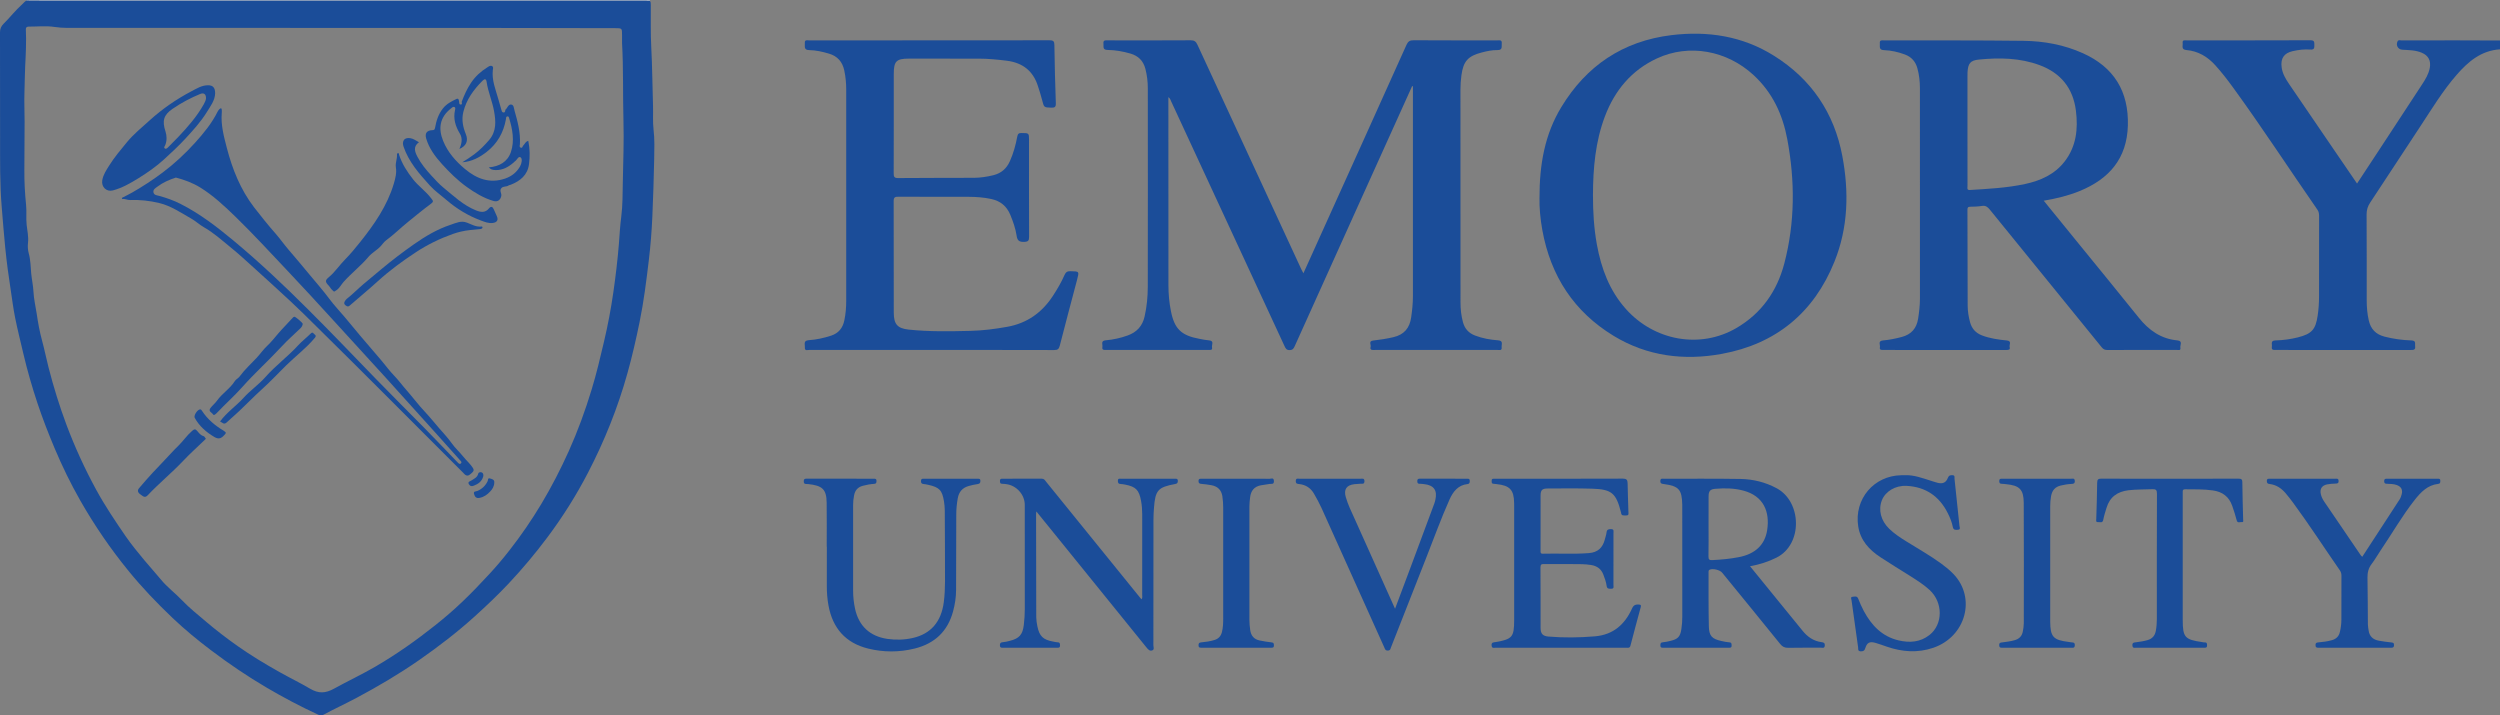 <?xml version="1.0" encoding="UTF-8"?>
<svg xmlns="http://www.w3.org/2000/svg" xmlns:xlink="http://www.w3.org/1999/xlink" width="360pt" height="103.02pt" viewBox="0 0 360 103.02" version="1.1">
<rect x="0" y="0" width="360" height="103.02" fill="#808080" stroke="none"/>
<defs>
<clipPath id="clip1">
  <path d="M 0 0 L 95 0 L 95 103.02 L 0 103.02 Z M 0 0 "/>
</clipPath>
</defs>
<g id="surface1">
<path style=" stroke:none;fill-rule:nonzero;fill:rgb(10.599%,30.199%,59.999%);fill-opacity:1;" d="M 360 7.102 C 357.297 7.277 355.426 8.855 353.75 10.785 C 351.762 13.07 350.199 15.656 348.539 18.176 C 346.121 21.836 343.727 25.512 341.305 29.172 C 340.953 29.703 340.785 30.227 340.789 30.871 C 340.816 35.012 340.801 39.148 340.805 43.289 C 340.809 44.238 340.887 45.18 341.098 46.113 C 341.379 47.379 342.105 48.145 343.363 48.473 C 344.637 48.801 345.934 48.98 347.238 49.02 C 347.969 49.043 347.727 49.5 347.777 49.875 C 347.848 50.375 347.566 50.398 347.176 50.398 C 340.695 50.391 334.211 50.395 327.727 50.395 C 327.391 50.398 327.062 50.426 327.148 49.926 C 327.215 49.559 326.895 49.039 327.688 49.02 C 328.762 48.992 329.832 48.848 330.879 48.586 C 332.891 48.078 333.453 47.465 333.75 45.414 C 333.879 44.535 333.938 43.652 333.941 42.766 C 333.949 38.879 333.941 34.996 333.949 31.105 C 333.949 30.785 333.91 30.496 333.719 30.215 C 329.652 24.355 325.762 18.379 321.566 12.609 C 320.762 11.5 319.922 10.414 319 9.395 C 317.883 8.156 316.523 7.352 314.848 7.207 C 314.051 7.137 314.355 6.598 314.305 6.199 C 314.242 5.691 314.629 5.816 314.895 5.816 C 320.832 5.812 326.766 5.824 332.699 5.797 C 333.297 5.793 333.258 6.066 333.266 6.477 C 333.273 6.91 333.254 7.18 332.684 7.137 C 331.84 7.07 330.996 7.176 330.168 7.359 C 328.887 7.648 328.379 8.406 328.559 9.715 C 328.68 10.598 329.121 11.344 329.605 12.062 C 331.801 15.289 334.004 18.512 336.203 21.734 C 337.262 23.281 338.32 24.832 339.414 26.43 C 340.512 24.762 341.574 23.145 342.641 21.523 C 344.688 18.402 346.734 15.281 348.781 12.156 C 349.266 11.414 349.727 10.664 349.891 9.766 C 350.074 8.738 349.695 7.996 348.727 7.59 C 347.832 7.211 346.875 7.219 345.93 7.16 C 345.312 7.125 344.973 6.516 345.246 5.961 C 345.375 5.699 345.621 5.816 345.809 5.816 C 348.512 5.809 351.215 5.809 353.918 5.812 C 355.945 5.816 357.973 5.824 360 5.832 C 360 6.258 360 6.68 360 7.102 "/>
<path style=" stroke:none;fill-rule:nonzero;fill:rgb(99.199%,99.199%,99.599%);fill-opacity:1;" d="M 93.57 0.004 C 93.57 0.035 93.57 0.066 93.57 0.102 C 93.34 0.098 93.105 0.082 92.875 0.082 C 63.824 0.082 34.777 0.082 5.727 0.082 C 5.094 0.082 4.461 0.074 3.832 0.07 C 3.832 0.051 3.832 0.023 3.832 0.004 C 33.742 0.004 63.656 0.004 93.57 0.004 "/>
<g clip-path="url(#clip1)" clip-rule="nonzero">
<path style=" stroke:none;fill-rule:nonzero;fill:rgb(10.599%,30.199%,59.999%);fill-opacity:1;" d="M 89.574 6.168 C 89.574 5.789 89.574 5.406 89.574 5.027 C 89.574 4.055 89.574 4.059 88.582 4.055 C 82.289 4.043 75.996 4.023 69.703 4.023 C 50.312 4.02 30.922 4.027 11.531 4.012 C 10.301 4.012 9.074 4.07 7.828 3.879 C 6.633 3.691 5.387 3.84 4.16 3.832 C 3.879 3.832 3.707 3.926 3.723 4.23 C 3.805 6.012 3.715 7.789 3.625 9.57 C 3.562 10.781 3.57 12 3.523 13.219 C 3.469 14.648 3.543 16.082 3.543 17.516 C 3.543 19.836 3.527 22.152 3.508 24.473 C 3.492 26.148 3.586 27.824 3.754 29.488 C 3.852 30.449 3.738 31.402 3.836 32.371 C 3.926 33.227 4.137 34.09 4.031 34.984 C 3.977 35.453 4.008 36.004 4.137 36.473 C 4.41 37.434 4.406 38.438 4.496 39.406 C 4.578 40.258 4.773 41.105 4.816 41.973 C 4.867 43.047 5.125 44.121 5.289 45.199 C 5.48 46.508 5.719 47.82 6.07 49.094 C 6.414 50.363 6.664 51.648 6.992 52.918 C 7.711 55.715 8.559 58.469 9.57 61.168 C 10.777 64.383 12.203 67.496 13.848 70.516 C 15.117 72.848 16.602 75.047 18.102 77.23 C 18.93 78.438 19.879 79.566 20.812 80.703 C 21.578 81.633 22.402 82.512 23.164 83.445 C 24.074 84.562 25.246 85.422 26.238 86.465 C 27.27 87.551 28.438 88.469 29.574 89.438 C 31.062 90.707 32.609 91.898 34.207 93.023 C 36.141 94.387 38.16 95.602 40.227 96.766 C 41.691 97.59 43.203 98.32 44.652 99.172 C 45.859 99.883 46.844 99.867 48.113 99.16 C 50.09 98.066 52.145 97.109 54.098 95.969 C 57.121 94.203 59.984 92.18 62.723 90 C 64.035 88.953 65.316 87.855 66.531 86.695 C 67.914 85.379 69.238 83.996 70.531 82.59 C 71.539 81.5 72.496 80.359 73.406 79.191 C 75.059 77.074 76.574 74.863 77.953 72.562 C 79.422 70.109 80.727 67.57 81.902 64.965 C 83.191 62.094 84.27 59.141 85.184 56.133 C 85.879 53.855 86.426 51.547 86.969 49.23 C 87.527 46.859 87.98 44.477 88.324 42.078 C 88.652 39.77 88.934 37.453 89.121 35.121 C 89.223 33.82 89.289 32.504 89.461 31.203 C 89.668 29.582 89.652 27.938 89.684 26.309 C 89.742 23.324 89.859 20.34 89.777 17.348 C 89.676 13.621 89.785 9.891 89.574 6.168 Z M 3.832 0.07 C 4.461 0.074 5.094 0.082 5.727 0.082 C 34.777 0.086 63.828 0.086 92.875 0.086 C 93.105 0.086 93.34 0.098 93.57 0.102 C 93.734 0.297 93.715 0.531 93.715 0.762 C 93.73 2.77 93.672 4.777 93.781 6.781 C 93.93 9.598 93.945 12.414 94.035 15.23 C 94.07 16.367 93.98 17.516 94.109 18.637 C 94.281 20.07 94.227 21.496 94.203 22.926 C 94.152 25.656 94.055 28.391 93.941 31.121 C 93.852 33.23 93.684 35.348 93.434 37.441 C 93.078 40.426 92.707 43.414 92.102 46.371 C 91.59 48.855 91.031 51.324 90.344 53.77 C 88.949 58.754 87.035 63.523 84.656 68.102 C 82.973 71.344 81.027 74.43 78.84 77.355 C 77.098 79.688 75.23 81.914 73.234 84.039 C 71.676 85.695 70.035 87.246 68.352 88.77 C 65.82 91.062 63.113 93.133 60.312 95.082 C 57.434 97.078 54.418 98.852 51.328 100.5 C 49.75 101.34 48.129 102.086 46.555 102.934 C 46.254 103.098 46.016 102.996 45.785 102.895 C 43.262 101.734 40.809 100.434 38.418 99.031 C 35.637 97.398 32.965 95.586 30.387 93.637 C 28.461 92.18 26.598 90.648 24.855 88.992 C 22.617 86.863 20.477 84.633 18.52 82.227 C 15.914 79.035 13.594 75.645 11.559 72.074 C 10.18 69.652 8.957 67.141 7.871 64.566 C 6.977 62.441 6.141 60.293 5.41 58.109 C 4.625 55.754 3.934 53.363 3.367 50.941 C 2.969 49.23 2.535 47.527 2.188 45.809 C 1.914 44.461 1.75 43.09 1.539 41.73 C 1.227 39.73 0.961 37.73 0.758 35.715 C 0.562 33.762 0.414 31.805 0.25 29.848 C -0.031 26.484 0.016 23.117 0.012 19.75 C 0.004 14.723 0.016 9.691 0 4.668 C 0 4.16 0.152 3.785 0.508 3.434 C 1.422 2.531 2.207 1.508 3.164 0.648 C 3.383 0.453 3.555 0.203 3.832 0.07 "/>
</g>
<path style=" stroke:none;fill-rule:nonzero;fill:rgb(10.599%,30.199%,59.999%);fill-opacity:1;" d="M 203.344 12.41 C 200.766 18.113 198.188 23.812 195.613 29.516 C 192.551 36.293 189.492 43.074 186.438 49.852 C 186.289 50.172 186.164 50.402 185.723 50.414 C 185.242 50.43 185.121 50.16 184.965 49.824 C 179.531 38.086 174.09 26.348 168.652 14.609 C 168.559 14.41 168.52 14.176 168.246 13.988 C 168.246 14.246 168.246 14.445 168.246 14.645 C 168.246 23.453 168.242 32.258 168.254 41.066 C 168.258 42.336 168.367 43.598 168.621 44.84 C 169.129 47.367 170.105 48.309 172.719 48.793 C 173.176 48.879 173.633 48.98 174.094 49.012 C 174.898 49.074 174.457 49.664 174.531 50.016 C 174.629 50.461 174.262 50.391 174 50.391 C 169.102 50.395 164.199 50.395 159.297 50.395 C 158.992 50.395 158.656 50.434 158.746 49.965 C 158.812 49.602 158.449 49.066 159.242 49 C 160.312 48.91 161.363 48.676 162.383 48.309 C 163.703 47.832 164.512 46.953 164.824 45.57 C 165.145 44.16 165.277 42.73 165.281 41.301 C 165.301 31.773 165.293 22.246 165.285 12.719 C 165.285 11.77 165.176 10.828 164.934 9.902 C 164.633 8.762 163.926 8.047 162.789 7.715 C 161.707 7.398 160.605 7.207 159.484 7.191 C 158.73 7.18 158.949 6.699 158.898 6.297 C 158.828 5.734 159.195 5.812 159.531 5.812 C 163.504 5.816 167.477 5.828 171.445 5.801 C 171.969 5.797 172.211 5.965 172.426 6.43 C 177.406 17.219 182.402 28.004 187.395 38.785 C 187.473 38.953 187.566 39.117 187.691 39.355 C 188.586 37.375 189.449 35.461 190.312 33.547 C 194.391 24.52 198.473 15.496 202.531 6.465 C 202.758 5.969 203 5.793 203.555 5.797 C 207.566 5.824 211.578 5.812 215.594 5.816 C 215.906 5.816 216.312 5.68 216.25 6.27 C 216.207 6.699 216.414 7.223 215.637 7.211 C 214.879 7.199 214.125 7.359 213.391 7.551 C 211.395 8.059 210.715 8.82 210.445 10.844 C 210.355 11.516 210.305 12.188 210.305 12.863 C 210.312 23.09 210.309 33.312 210.312 43.535 C 210.312 44.512 210.414 45.469 210.672 46.414 C 210.934 47.363 211.516 47.984 212.438 48.328 C 213.496 48.727 214.598 48.926 215.711 49.004 C 216.535 49.062 216.188 49.613 216.238 49.992 C 216.312 50.555 215.867 50.387 215.594 50.387 C 210.082 50.395 204.566 50.395 199.055 50.395 C 198.633 50.395 198.211 50.379 197.785 50.398 C 197.461 50.418 197.27 50.293 197.367 49.973 C 197.469 49.656 197.02 49.117 197.727 49.039 C 198.711 48.93 199.688 48.777 200.656 48.551 C 202.184 48.195 202.992 47.242 203.207 45.711 C 203.352 44.707 203.461 43.699 203.461 42.688 C 203.465 32.695 203.461 22.707 203.461 12.715 C 203.461 12.617 203.461 12.52 203.461 12.422 C 203.422 12.418 203.383 12.414 203.344 12.41 "/>
<path style=" stroke:none;fill-rule:nonzero;fill:rgb(10.599%,30.199%,59.999%);fill-opacity:1;" d="M 283.316 18.645 C 283.316 21.371 283.312 24.094 283.32 26.82 C 283.32 27.062 283.188 27.391 283.676 27.359 C 286.328 27.191 288.984 27.062 291.598 26.5 C 293.84 26.016 295.859 25.121 297.305 23.258 C 298.996 21.078 299.262 18.559 298.93 15.926 C 298.52 12.684 296.742 10.508 293.703 9.379 C 290.867 8.328 287.914 8.285 284.957 8.578 C 283.719 8.699 283.398 9.145 283.324 10.406 C 283.312 10.598 283.316 10.789 283.316 10.977 C 283.316 13.531 283.316 16.09 283.316 18.645 Z M 294.297 28.902 C 296.004 31 297.641 33.012 299.273 35.023 C 302.18 38.594 305.098 42.152 307.98 45.742 C 309.426 47.547 311.176 48.797 313.535 49.016 C 314.383 49.098 313.898 49.707 313.973 50.062 C 314.07 50.539 313.645 50.387 313.41 50.387 C 310.098 50.398 306.777 50.391 303.465 50.398 C 303.117 50.402 302.891 50.309 302.66 50.027 C 297.289 43.406 291.898 36.793 286.523 30.172 C 286.223 29.801 285.934 29.574 285.418 29.652 C 284.859 29.742 284.285 29.766 283.719 29.77 C 283.367 29.773 283.309 29.918 283.312 30.227 C 283.324 34.809 283.32 39.391 283.344 43.977 C 283.348 44.797 283.469 45.613 283.691 46.41 C 283.945 47.332 284.504 47.953 285.402 48.297 C 286.555 48.742 287.77 48.906 288.984 49.027 C 289.754 49.105 289.297 49.652 289.391 49.98 C 289.504 50.379 289.215 50.398 288.906 50.398 C 283.016 50.395 277.121 50.395 271.23 50.395 C 270.945 50.395 270.617 50.426 270.707 50 C 270.781 49.652 270.359 49.086 271.172 49.02 C 272.07 48.945 272.961 48.758 273.84 48.527 C 275.227 48.164 275.992 47.285 276.211 45.883 C 276.359 44.926 276.473 43.961 276.473 42.988 C 276.473 32.891 276.473 22.797 276.469 12.703 C 276.469 11.727 276.363 10.766 276.102 9.824 C 275.832 8.863 275.254 8.199 274.309 7.848 C 273.328 7.484 272.32 7.254 271.285 7.219 C 270.508 7.191 270.738 6.668 270.695 6.246 C 270.641 5.711 271.016 5.816 271.312 5.816 C 278.008 5.828 284.703 5.793 291.398 5.879 C 294.34 5.914 297.23 6.445 299.945 7.668 C 304.414 9.676 306.547 13.168 306.414 18.062 C 306.281 22.844 303.711 25.777 299.465 27.512 C 297.836 28.176 296.141 28.586 294.297 28.902 "/>
<path style=" stroke:none;fill-rule:nonzero;fill:rgb(10.599%,30.199%,59.999%);fill-opacity:1;" d="M 229.387 28.082 C 229.383 30.473 229.523 32.848 229.949 35.203 C 230.578 38.637 231.738 41.809 234.113 44.477 C 238.203 49.082 244.824 50.281 250.039 47.238 C 253.648 45.133 255.891 41.941 256.941 37.938 C 258.492 32.02 258.488 26.043 257.371 20.059 C 256.707 16.496 255.246 13.336 252.523 10.82 C 248.691 7.277 243.234 6.254 238.598 8.414 C 234.934 10.113 232.52 13.02 231.105 16.766 C 229.727 20.414 229.402 24.227 229.387 28.082 Z M 221.688 28.547 C 221.672 23.617 222.473 19.309 224.824 15.434 C 228.441 9.457 233.719 5.906 240.699 5.059 C 245.941 4.426 250.941 5.191 255.473 8.039 C 260.828 11.398 264.121 16.246 265.293 22.457 C 266.27 27.625 266.145 32.789 264.148 37.711 C 261.191 45.027 255.746 49.52 247.969 50.953 C 242.512 51.961 237.211 51.297 232.395 48.383 C 226.652 44.902 223.293 39.734 222.098 33.148 C 221.793 31.48 221.656 29.801 221.688 28.547 "/>
<path style=" stroke:none;fill-rule:nonzero;fill:rgb(10.599%,30.199%,59.999%);fill-opacity:1;" d="M 134.188 50.395 C 128.312 50.395 122.441 50.395 116.57 50.387 C 116.312 50.387 115.855 50.59 115.902 50.02 C 115.941 49.609 115.625 49.043 116.469 48.984 C 117.562 48.914 118.633 48.676 119.684 48.332 C 120.758 47.977 121.348 47.238 121.578 46.168 C 121.777 45.234 121.855 44.289 121.855 43.34 C 121.855 33.199 121.855 23.062 121.855 12.922 C 121.855 11.992 121.773 11.07 121.578 10.156 C 121.316 8.914 120.617 8.09 119.371 7.723 C 118.438 7.445 117.488 7.23 116.52 7.215 C 115.707 7.203 115.93 6.66 115.895 6.215 C 115.855 5.648 116.27 5.82 116.539 5.82 C 128.074 5.812 139.605 5.82 151.141 5.801 C 151.715 5.801 151.824 5.969 151.832 6.508 C 151.871 9.293 151.941 12.078 152.039 14.859 C 152.059 15.414 151.887 15.52 151.375 15.504 C 150.324 15.465 150.344 15.488 150.074 14.441 C 149.898 13.746 149.68 13.066 149.457 12.383 C 148.762 10.199 147.254 9.035 144.988 8.746 C 143.648 8.578 142.305 8.449 140.953 8.445 C 137.598 8.43 134.238 8.438 130.879 8.441 C 129.07 8.441 128.703 8.816 128.703 10.645 C 128.699 15.418 128.711 20.191 128.691 24.965 C 128.688 25.477 128.793 25.645 129.336 25.641 C 132.969 25.609 136.602 25.621 140.234 25.605 C 141.188 25.598 142.125 25.457 143.051 25.227 C 144.176 24.949 144.945 24.277 145.418 23.223 C 145.934 22.082 146.258 20.883 146.488 19.66 C 146.562 19.266 146.703 19.152 147.098 19.156 C 148.18 19.164 148.18 19.145 148.18 20.207 C 148.18 24.832 148.168 29.457 148.191 34.082 C 148.195 34.652 148.062 34.812 147.473 34.832 C 146.77 34.852 146.496 34.652 146.391 33.934 C 146.238 32.895 145.879 31.898 145.477 30.918 C 144.953 29.66 144.035 28.934 142.723 28.652 C 141.684 28.43 140.637 28.348 139.578 28.344 C 136.18 28.332 132.777 28.348 129.375 28.328 C 128.883 28.324 128.684 28.406 128.688 28.969 C 128.707 34.312 128.695 39.656 128.703 45 C 128.703 46.656 129.199 47.285 130.836 47.461 C 133.801 47.773 136.777 47.715 139.754 47.645 C 141.527 47.602 143.281 47.375 145.031 47.062 C 147.891 46.551 150.027 45.031 151.598 42.637 C 152.234 41.664 152.824 40.668 153.289 39.602 C 153.465 39.211 153.672 39.039 154.129 39.051 C 155.43 39.082 155.422 39.055 155.094 40.309 C 154.258 43.465 153.418 46.621 152.605 49.789 C 152.484 50.262 152.297 50.41 151.801 50.406 C 145.93 50.387 140.059 50.395 134.188 50.395 "/>
<path style=" stroke:none;fill-rule:nonzero;fill:rgb(10.599%,30.199%,59.999%);fill-opacity:1;" d="M 246.031 75.797 C 246.031 77.23 246.051 78.664 246.02 80.098 C 246.008 80.59 246.148 80.68 246.621 80.652 C 247.887 80.586 249.145 80.473 250.387 80.23 C 252.715 79.781 254.141 78.492 254.473 76.336 C 254.883 73.668 253.941 71.445 251.105 70.664 C 249.766 70.297 248.395 70.27 247.023 70.387 C 246.254 70.449 246.043 70.703 246.035 71.492 C 246.02 72.926 246.031 74.359 246.031 75.797 Z M 252.004 81.539 C 253.488 83.367 254.926 85.133 256.363 86.895 C 257.418 88.188 258.48 89.473 259.523 90.773 C 260.25 91.684 261.129 92.32 262.309 92.469 C 262.621 92.508 262.801 92.594 262.77 92.969 C 262.734 93.402 262.426 93.266 262.211 93.266 C 260.648 93.277 259.086 93.25 257.523 93.285 C 257.004 93.297 256.672 93.141 256.352 92.738 C 253.578 89.305 250.785 85.891 247.996 82.473 C 247.66 82.059 246.645 81.824 246.184 82.039 C 246.004 82.125 246.031 82.273 246.031 82.414 C 246.039 85.012 246.012 87.605 246.074 90.203 C 246.105 91.59 246.535 92.008 247.891 92.305 C 248.262 92.387 248.637 92.477 249.012 92.496 C 249.363 92.512 249.34 92.711 249.352 92.953 C 249.367 93.277 249.172 93.273 248.945 93.273 C 245.801 93.27 242.652 93.27 239.508 93.273 C 239.277 93.273 239.09 93.27 239.094 92.953 C 239.098 92.691 239.113 92.516 239.441 92.488 C 239.82 92.457 240.195 92.375 240.562 92.285 C 241.645 92.02 241.961 91.664 242.121 90.574 C 242.211 89.988 242.25 89.402 242.25 88.809 C 242.246 83.551 242.246 78.293 242.246 73.035 C 242.246 72.93 242.25 72.824 242.246 72.719 C 242.203 70.488 241.77 69.996 239.566 69.699 C 239.305 69.664 239.086 69.648 239.09 69.273 C 239.094 68.844 239.371 68.938 239.605 68.938 C 243.281 68.941 246.957 68.91 250.629 68.969 C 252.453 69 254.203 69.43 255.848 70.312 C 259.469 72.258 259.625 78.395 255.816 80.297 C 254.633 80.887 253.406 81.285 252.004 81.539 "/>
<path style=" stroke:none;fill-rule:nonzero;fill:rgb(10.599%,30.199%,59.999%);fill-opacity:1;" d="M 149.23 73.645 C 149.207 73.879 149.195 73.957 149.195 74.031 C 149.199 78.973 149.203 83.914 149.219 88.855 C 149.223 89.293 149.289 89.738 149.379 90.172 C 149.672 91.621 150.203 92.129 151.672 92.391 C 151.879 92.43 152.086 92.488 152.293 92.492 C 152.629 92.496 152.637 92.691 152.645 92.945 C 152.652 93.262 152.48 93.277 152.246 93.277 C 149.625 93.273 147.008 93.27 144.391 93.277 C 144.148 93.277 143.988 93.25 143.988 92.941 C 143.988 92.672 144.027 92.516 144.348 92.484 C 144.699 92.457 145.055 92.375 145.402 92.285 C 146.777 91.941 147.266 91.391 147.43 89.98 C 147.52 89.227 147.57 88.469 147.57 87.707 C 147.562 82.703 147.566 77.699 147.566 72.691 C 147.566 71.227 146.363 69.891 144.891 69.715 C 144.703 69.695 144.512 69.66 144.324 69.668 C 144.02 69.676 143.996 69.496 143.992 69.258 C 143.984 69.008 144.086 68.934 144.324 68.934 C 146.227 68.938 148.125 68.941 150.027 68.93 C 150.344 68.93 150.461 69.145 150.613 69.336 C 155 74.75 159.383 80.16 163.77 85.57 C 163.961 85.812 164.16 86.051 164.371 86.305 C 164.551 86.078 164.477 85.863 164.477 85.668 C 164.484 81.805 164.484 77.938 164.48 74.074 C 164.477 73.422 164.434 72.77 164.312 72.121 C 164.023 70.559 163.574 70.086 162.012 69.781 C 161.805 69.742 161.594 69.707 161.387 69.699 C 161.055 69.688 160.965 69.531 160.973 69.215 C 160.984 68.863 161.219 68.938 161.414 68.938 C 162.742 68.934 164.074 68.934 165.406 68.934 C 166.652 68.934 167.898 68.934 169.141 68.934 C 169.371 68.938 169.609 68.887 169.609 69.262 C 169.609 69.566 169.488 69.648 169.215 69.699 C 166.754 70.16 166.367 70.59 166.176 73.09 C 166.129 73.68 166.098 74.27 166.098 74.859 C 166.09 80.879 166.094 86.895 166.086 92.914 C 166.086 93.164 166.258 93.516 165.945 93.648 C 165.582 93.805 165.344 93.543 165.113 93.258 C 160.391 87.414 155.66 81.574 150.93 75.738 C 150.398 75.082 149.867 74.43 149.23 73.645 "/>
<path style=" stroke:none;fill-rule:nonzero;fill:rgb(10.599%,30.199%,59.999%);fill-opacity:1;" d="M 224.77 93.273 C 221.641 93.273 218.516 93.277 215.387 93.27 C 215.152 93.266 214.828 93.418 214.789 92.941 C 214.75 92.469 215.074 92.508 215.348 92.461 C 217.781 92.043 218.035 91.738 218.039 89.293 C 218.039 83.82 218.039 78.352 218.039 72.883 C 218.039 72.734 218.039 72.586 218.035 72.438 C 218.012 70.555 217.422 69.914 215.539 69.715 C 215.371 69.699 215.203 69.68 215.035 69.66 C 214.754 69.629 214.812 69.406 214.801 69.227 C 214.785 69 214.906 68.926 215.109 68.938 C 215.215 68.941 215.32 68.938 215.426 68.938 C 221.512 68.938 227.594 68.945 233.676 68.922 C 234.203 68.922 234.367 69.078 234.375 69.578 C 234.395 70.949 234.457 72.32 234.492 73.691 C 234.496 73.922 234.598 74.234 234.172 74.223 C 233.852 74.211 233.461 74.336 233.43 73.812 C 233.43 73.789 233.418 73.77 233.414 73.75 C 232.715 71.008 232.086 70.457 229.27 70.371 C 227.141 70.305 225.004 70.332 222.871 70.344 C 222.062 70.348 221.848 70.57 221.844 71.363 C 221.836 74.004 221.84 76.645 221.84 79.285 C 221.84 79.516 221.793 79.746 222.172 79.734 C 224.387 79.672 226.605 79.82 228.816 79.645 C 230.066 79.547 230.777 78.883 231.086 77.715 C 231.176 77.367 231.301 77.023 231.34 76.672 C 231.391 76.242 231.617 76.191 231.984 76.191 C 232.457 76.191 232.336 76.512 232.34 76.762 C 232.344 79.254 232.344 81.746 232.336 84.238 C 232.336 84.461 232.465 84.777 232.027 84.781 C 231.699 84.785 231.406 84.816 231.352 84.348 C 231.281 83.805 231.086 83.289 230.895 82.773 C 230.586 81.938 229.992 81.504 229.117 81.359 C 228.234 81.215 227.352 81.234 226.469 81.23 C 225.094 81.227 223.723 81.238 222.348 81.223 C 221.996 81.219 221.828 81.262 221.828 81.691 C 221.852 84.605 221.836 87.52 221.844 90.434 C 221.848 91.254 222.156 91.594 222.969 91.664 C 225.199 91.852 227.434 91.82 229.668 91.633 C 232.32 91.406 233.988 89.91 235.027 87.594 C 235.25 87.102 235.555 87.027 236.012 87.055 C 236.281 87.066 236.336 87.168 236.273 87.402 C 235.773 89.258 235.266 91.105 234.789 92.961 C 234.684 93.383 234.395 93.27 234.145 93.27 C 231.02 93.273 227.895 93.273 224.77 93.273 "/>
<path style=" stroke:none;fill-rule:nonzero;fill:rgb(10.599%,30.199%,59.999%);fill-opacity:1;" d="M 119.047 78.715 C 119.047 76.605 119.07 74.492 119.039 72.379 C 119.012 70.465 118.434 69.922 116.359 69.703 C 116.105 69.676 115.727 69.805 115.742 69.301 C 115.754 69.035 115.812 68.93 116.098 68.93 C 119.352 68.938 122.605 68.938 125.855 68.934 C 126.074 68.934 126.223 68.969 126.215 69.238 C 126.211 69.473 126.199 69.656 125.898 69.676 C 125.328 69.711 124.77 69.809 124.219 69.961 C 123.5 70.16 123.117 70.633 122.988 71.336 C 122.898 71.793 122.844 72.25 122.848 72.719 C 122.852 76.836 122.848 80.957 122.848 85.074 C 122.848 85.945 122.945 86.805 123.125 87.652 C 123.656 90.125 125.258 91.633 127.781 92 C 128.996 92.172 130.227 92.145 131.434 91.871 C 134.047 91.277 135.543 89.531 135.906 86.715 C 136.035 85.727 136.078 84.738 136.082 83.746 C 136.086 80.328 136.066 76.902 136.047 73.484 C 136.043 73.062 136.004 72.641 135.938 72.223 C 135.672 70.578 135.273 70.168 133.645 69.809 C 133.422 69.758 133.191 69.715 132.961 69.695 C 132.691 69.668 132.625 69.523 132.621 69.27 C 132.613 68.965 132.777 68.934 133.016 68.934 C 135.594 68.938 138.172 68.938 140.746 68.938 C 140.961 68.938 141.172 68.906 141.176 69.238 C 141.176 69.516 141.102 69.66 140.801 69.703 C 140.363 69.766 139.93 69.863 139.504 69.98 C 138.605 70.23 138.082 70.82 137.918 71.75 C 137.781 72.52 137.703 73.297 137.703 74.078 C 137.688 77.711 137.691 81.344 137.676 84.977 C 137.672 86.016 137.512 87.039 137.242 88.039 C 136.469 90.918 134.586 92.676 131.727 93.387 C 129.5 93.941 127.242 93.945 125.016 93.395 C 121.762 92.594 119.902 90.457 119.301 87.191 C 119.129 86.254 119.059 85.309 119.062 84.355 C 119.074 82.477 119.066 80.598 119.066 78.715 C 119.062 78.715 119.055 78.715 119.047 78.715 "/>
<path style=" stroke:none;fill-rule:nonzero;fill:rgb(10.599%,30.199%,59.999%);fill-opacity:1;" d="M 274.238 68.43 C 275.551 68.355 276.816 68.844 278.105 69.246 C 278.406 69.34 278.707 69.445 279.012 69.523 C 279.742 69.707 280.227 69.508 280.488 68.82 C 280.633 68.457 280.836 68.414 281.156 68.426 C 281.551 68.441 281.43 68.75 281.449 68.938 C 281.699 71.207 281.938 73.473 282.164 75.738 C 282.184 75.922 282.363 76.246 281.965 76.281 C 281.641 76.309 281.301 76.375 281.203 75.875 C 281.07 75.188 280.805 74.543 280.492 73.918 C 279.273 71.457 277.285 70.102 274.543 69.965 C 272.91 69.887 271.496 70.773 270.996 72.027 C 270.445 73.406 270.84 74.969 272.031 76.129 C 272.762 76.84 273.605 77.398 274.469 77.934 C 276.164 78.996 277.918 79.977 279.539 81.16 C 280.152 81.609 280.746 82.09 281.273 82.633 C 284.613 86.074 283.086 91.695 278.371 93.289 C 276.145 94.043 273.93 93.883 271.73 93.129 C 271.172 92.938 270.621 92.734 270.055 92.57 C 269.242 92.34 268.848 92.531 268.605 93.324 C 268.492 93.703 268.316 93.801 267.945 93.793 C 267.484 93.777 267.602 93.441 267.566 93.207 C 267.242 90.953 266.926 88.695 266.621 86.438 C 266.602 86.27 266.418 85.965 266.77 85.938 C 267.047 85.918 267.398 85.762 267.578 86.199 C 267.82 86.805 268.078 87.41 268.387 87.984 C 269.496 90.047 271.012 91.656 273.395 92.215 C 274.977 92.586 276.5 92.492 277.844 91.441 C 279.801 89.902 279.82 86.762 277.867 84.961 C 277.012 84.172 276.023 83.555 275.043 82.93 C 273.617 82.027 272.172 81.16 270.766 80.23 C 269.148 79.16 267.891 77.801 267.582 75.793 C 266.98 71.871 269.824 68.5 273.785 68.434 C 273.91 68.426 274.035 68.43 274.238 68.43 "/>
<path style=" stroke:none;fill-rule:nonzero;fill:rgb(10.599%,30.199%,59.999%);fill-opacity:1;" d="M 340.164 80.18 C 341.973 77.41 343.762 74.676 345.535 71.934 C 345.684 71.711 345.773 71.441 345.844 71.18 C 346.02 70.52 345.766 70.066 345.129 69.844 C 344.664 69.68 344.176 69.676 343.691 69.664 C 343.418 69.66 343.324 69.555 343.32 69.289 C 343.316 69.004 343.438 68.93 343.699 68.934 C 346.148 68.938 348.598 68.938 351.047 68.934 C 351.262 68.934 351.418 68.957 351.406 69.234 C 351.395 69.453 351.414 69.645 351.105 69.68 C 349.562 69.848 348.586 70.887 347.703 72.004 C 345.887 74.312 344.434 76.871 342.785 79.293 C 342.355 79.922 341.992 80.594 341.531 81.191 C 341.047 81.812 340.902 82.473 340.918 83.246 C 340.965 85.461 340.953 87.68 340.977 89.895 C 340.977 90.188 341.039 90.477 341.078 90.77 C 341.191 91.648 341.73 92.113 342.566 92.262 C 343.145 92.363 343.73 92.445 344.316 92.504 C 344.586 92.531 344.746 92.562 344.742 92.895 C 344.734 93.211 344.605 93.277 344.316 93.277 C 340.832 93.27 337.348 93.27 333.863 93.277 C 333.59 93.277 333.438 93.23 333.434 92.902 C 333.426 92.582 333.57 92.527 333.844 92.504 C 334.496 92.445 335.145 92.367 335.777 92.191 C 336.406 92.016 336.797 91.645 336.945 91 C 337.082 90.422 337.156 89.836 337.16 89.246 C 337.172 87.137 337.16 85.023 337.168 82.91 C 337.168 82.629 337.117 82.383 336.949 82.145 C 334.676 78.871 332.512 75.52 330.145 72.309 C 329.836 71.883 329.5 71.473 329.164 71.066 C 328.551 70.328 327.801 69.812 326.824 69.695 C 326.551 69.664 326.418 69.578 326.422 69.266 C 326.426 68.891 326.66 68.938 326.887 68.938 C 330.016 68.938 333.141 68.934 336.266 68.938 C 336.48 68.938 336.738 68.855 336.754 69.242 C 336.773 69.625 336.57 69.629 336.289 69.637 C 335.891 69.652 335.484 69.676 335.094 69.754 C 334.32 69.914 334.016 70.441 334.211 71.211 C 334.305 71.586 334.477 71.922 334.691 72.238 C 336.434 74.801 338.18 77.363 339.926 79.926 C 339.98 80.008 340.062 80.074 340.164 80.18 "/>
<path style=" stroke:none;fill-rule:nonzero;fill:rgb(10.599%,30.199%,59.999%);fill-opacity:1;" d="M 312.492 68.938 C 315.762 68.938 319.035 68.938 322.309 68.93 C 322.664 68.93 322.887 68.945 322.895 69.41 C 322.91 71.203 322.969 72.996 323.012 74.789 C 323.016 74.961 323.117 75.223 322.793 75.18 C 322.543 75.148 322.199 75.387 322.078 74.906 C 321.902 74.215 321.68 73.531 321.445 72.855 C 320.988 71.527 320.035 70.812 318.652 70.621 C 317.328 70.434 316 70.469 314.672 70.457 C 314.398 70.453 314.289 70.555 314.312 70.824 C 314.324 70.992 314.312 71.16 314.312 71.332 C 314.312 77.305 314.312 83.281 314.312 89.258 C 314.312 91.762 314.609 92.105 317.09 92.457 C 317.215 92.477 317.34 92.516 317.465 92.508 C 317.812 92.484 317.812 92.695 317.816 92.949 C 317.824 93.266 317.645 93.277 317.41 93.273 C 315.996 93.27 314.582 93.273 313.168 93.273 C 311.328 93.273 309.492 93.277 307.656 93.27 C 307.418 93.266 307.09 93.41 307.066 92.934 C 307.043 92.516 307.289 92.523 307.574 92.488 C 308.137 92.414 308.695 92.336 309.246 92.176 C 309.941 91.977 310.309 91.531 310.438 90.848 C 310.543 90.289 310.586 89.723 310.586 89.148 C 310.586 83.133 310.578 77.113 310.602 71.098 C 310.602 70.559 310.453 70.422 309.938 70.445 C 308.797 70.5 307.66 70.457 306.523 70.594 C 304.914 70.785 303.809 71.555 303.336 73.141 C 303.168 73.703 302.977 74.266 302.871 74.844 C 302.777 75.371 302.414 75.16 302.145 75.184 C 301.758 75.219 301.855 74.938 301.863 74.707 C 301.914 72.977 301.977 71.25 301.992 69.52 C 301.996 69.039 302.145 68.922 302.609 68.926 C 305.902 68.945 309.195 68.938 312.492 68.938 "/>
<path style=" stroke:none;fill-rule:nonzero;fill:rgb(10.599%,30.199%,59.999%);fill-opacity:1;" d="M 200.887 87.66 C 201.656 85.602 202.395 83.652 203.121 81.703 C 204.262 78.645 205.398 75.586 206.535 72.523 C 206.602 72.348 206.648 72.164 206.691 71.977 C 207.004 70.613 206.473 69.863 205.082 69.715 C 204.871 69.691 204.66 69.66 204.449 69.664 C 204.176 69.676 204.09 69.566 204.09 69.293 C 204.09 69.023 204.172 68.93 204.445 68.93 C 206.727 68.938 209.008 68.938 211.289 68.934 C 211.512 68.934 211.652 68.973 211.648 69.242 C 211.645 69.473 211.625 69.672 211.34 69.703 C 209.965 69.848 209.246 70.789 208.734 71.926 C 207.492 74.695 206.473 77.555 205.355 80.371 C 203.664 84.641 202 88.914 200.316 93.188 C 200.23 93.402 200.227 93.672 199.855 93.684 C 199.465 93.699 199.422 93.414 199.316 93.18 C 196.305 86.496 193.305 79.812 190.289 73.133 C 189.977 72.445 189.605 71.777 189.23 71.121 C 188.766 70.297 188.055 69.812 187.105 69.707 C 186.82 69.676 186.578 69.672 186.594 69.254 C 186.605 68.809 186.902 68.941 187.117 68.938 C 190.055 68.934 192.988 68.934 195.926 68.938 C 196.176 68.938 196.484 68.828 196.48 69.301 C 196.473 69.773 196.156 69.637 195.91 69.656 C 195.617 69.684 195.32 69.688 195.027 69.723 C 193.902 69.855 193.477 70.477 193.789 71.57 C 194.102 72.672 194.613 73.688 195.078 74.727 C 196.988 78.992 198.906 83.258 200.887 87.66 "/>
<path style=" stroke:none;fill-rule:nonzero;fill:rgb(10.599%,30.199%,59.999%);fill-opacity:1;" d="M 177.984 68.938 C 179.59 68.938 181.195 68.926 182.801 68.945 C 183.031 68.949 183.422 68.719 183.445 69.266 C 183.469 69.82 183.059 69.641 182.797 69.691 C 182.383 69.773 181.961 69.809 181.547 69.887 C 180.613 70.066 180.133 70.668 180.02 71.582 C 179.961 72.043 179.914 72.508 179.914 72.969 C 179.906 78.398 179.906 83.828 179.914 89.258 C 179.914 89.738 179.965 90.227 180.027 90.707 C 180.133 91.52 180.566 92.07 181.402 92.23 C 181.961 92.336 182.523 92.449 183.09 92.5 C 183.426 92.527 183.438 92.684 183.445 92.941 C 183.453 93.254 183.289 93.273 183.047 93.273 C 179.711 93.27 176.371 93.27 173.035 93.273 C 172.777 93.273 172.586 93.27 172.586 92.922 C 172.586 92.629 172.676 92.527 172.98 92.5 C 173.625 92.434 174.273 92.355 174.906 92.152 C 175.484 91.969 175.816 91.59 175.961 91.008 C 176.121 90.367 176.141 89.711 176.141 89.059 C 176.145 83.758 176.145 78.457 176.141 73.152 C 176.141 72.586 176.105 72.016 176.02 71.453 C 175.875 70.535 175.324 70.035 174.449 69.871 C 173.973 69.781 173.488 69.723 173.008 69.68 C 172.738 69.656 172.586 69.598 172.586 69.277 C 172.586 68.914 172.805 68.934 173.047 68.938 C 174.691 68.938 176.34 68.938 177.984 68.938 "/>
<path style=" stroke:none;fill-rule:nonzero;fill:rgb(10.599%,30.199%,59.999%);fill-opacity:1;" d="M 293.266 93.273 C 291.641 93.273 290.012 93.273 288.387 93.273 C 288.129 93.273 287.895 93.309 287.887 92.91 C 287.879 92.523 288.09 92.535 288.359 92.5 C 288.965 92.418 289.57 92.352 290.16 92.172 C 290.797 91.98 291.164 91.574 291.285 90.941 C 291.359 90.547 291.426 90.148 291.426 89.75 C 291.434 83.965 291.449 78.18 291.418 72.395 C 291.406 70.48 290.801 69.902 288.883 69.723 C 288.672 69.703 288.465 69.668 288.254 69.668 C 287.98 69.668 287.898 69.551 287.891 69.281 C 287.887 68.984 288.023 68.918 288.273 68.938 C 288.336 68.941 288.402 68.938 288.465 68.938 C 291.715 68.938 294.969 68.934 298.219 68.941 C 298.434 68.941 298.742 68.801 298.77 69.246 C 298.797 69.668 298.535 69.672 298.254 69.688 C 297.746 69.711 297.254 69.801 296.758 69.914 C 295.93 70.102 295.504 70.629 295.355 71.434 C 295.27 71.914 295.23 72.395 295.23 72.883 C 295.23 78.371 295.23 83.859 295.23 89.352 C 295.23 89.395 295.23 89.438 295.23 89.48 C 295.246 91.703 295.656 92.164 297.863 92.434 C 297.988 92.449 298.113 92.473 298.238 92.492 C 298.492 92.531 298.785 92.461 298.773 92.91 C 298.758 93.375 298.461 93.273 298.207 93.273 C 296.559 93.273 294.91 93.273 293.266 93.273 "/>
<path style=" stroke:none;fill-rule:nonzero;fill:rgb(10.599%,30.199%,59.999%);fill-opacity:1;" d="M 25.324 25.57 C 24.375 25.879 23.48 26.266 22.684 26.867 C 22.379 27.094 21.984 27.293 22.109 27.75 C 22.215 28.121 22.633 28.125 22.938 28.211 C 23.992 28.5 25.02 28.867 25.992 29.359 C 28.785 30.773 31.25 32.676 33.641 34.66 C 37.379 37.77 40.91 41.109 44.352 44.547 C 47.633 47.816 50.832 51.164 54.055 54.488 C 56.398 56.906 58.789 59.27 61.148 61.668 C 62.727 63.277 64.281 64.91 65.848 66.535 C 65.992 66.684 66.176 66.914 66.367 66.734 C 66.57 66.547 66.328 66.359 66.191 66.211 C 65.109 65 64.031 63.789 62.945 62.586 C 60.457 59.82 57.969 57.055 55.469 54.301 C 52.863 51.434 50.246 48.57 47.629 45.719 C 45.594 43.5 43.566 41.27 41.492 39.09 C 38.996 36.461 36.551 33.777 33.949 31.25 C 32.348 29.695 30.723 28.164 28.809 26.984 C 27.73 26.324 26.559 25.895 25.324 25.57 Z M 17.551 28.496 C 18.039 28.242 18.535 28.008 19.016 27.734 C 20.551 26.855 22.023 25.898 23.441 24.828 C 25.141 23.551 26.672 22.121 28.086 20.559 C 29.332 19.18 30.516 17.738 31.348 16.055 C 31.41 15.926 31.512 15.809 31.613 15.707 C 31.777 15.547 31.914 15.543 31.934 15.816 C 31.945 15.965 31.949 16.113 31.934 16.262 C 31.785 17.988 32.234 19.645 32.66 21.285 C 33.461 24.371 34.637 27.316 36.602 29.871 C 37.594 31.156 38.613 32.426 39.691 33.648 C 40.328 34.379 40.895 35.188 41.527 35.926 C 42.574 37.148 43.613 38.379 44.633 39.617 C 45.559 40.746 46.539 41.84 47.41 43.016 C 48.098 43.945 48.906 44.789 49.648 45.672 C 50.387 46.547 51.105 47.438 51.844 48.312 C 52.879 49.531 53.922 50.734 54.957 51.953 C 55.555 52.66 56.098 53.418 56.742 54.078 C 57.379 54.73 57.906 55.473 58.508 56.148 C 59.422 57.188 60.25 58.305 61.199 59.312 C 61.906 60.062 62.551 60.871 63.223 61.648 C 63.836 62.359 64.492 63.039 65.039 63.816 C 65.535 64.52 66.191 65.105 66.73 65.777 C 67.168 66.324 67.707 66.777 68.09 67.375 C 68.324 67.742 68.148 67.918 67.922 68.117 C 67.656 68.348 67.398 68.648 66.996 68.375 C 66.891 68.309 66.816 68.199 66.727 68.109 C 59.66 61.047 52.625 53.961 45.508 46.953 C 44.277 45.738 43.055 44.512 41.781 43.336 C 40.121 41.801 38.457 40.273 36.777 38.758 C 35.566 37.664 34.367 36.551 33.098 35.527 C 31.895 34.551 30.746 33.504 29.371 32.73 C 28.73 32.367 28.172 31.832 27.52 31.465 C 26.035 30.629 24.625 29.641 22.922 29.234 C 21.543 28.902 20.152 28.75 18.738 28.805 C 18.328 28.816 17.992 28.594 17.594 28.664 C 17.582 28.609 17.566 28.555 17.551 28.496 "/>
<path style=" stroke:none;fill-rule:nonzero;fill:rgb(10.599%,30.199%,59.999%);fill-opacity:1;" d="M 66.566 23.371 C 67.168 23.004 67.742 22.629 68.293 22.219 C 69.09 21.621 69.785 20.918 70.434 20.164 C 71.516 18.906 71.406 17.418 71.137 15.969 C 70.879 14.555 70.277 13.215 70.07 11.777 C 70.008 11.344 69.801 11.309 69.484 11.625 C 68.207 12.906 67.16 14.328 66.719 16.125 C 66.449 17.234 66.656 18.281 67.082 19.324 C 67.473 20.281 67.133 21.035 66.148 21.453 C 66.492 20.695 66.637 19.93 66.227 19.25 C 65.578 18.18 65.246 17.09 65.523 15.844 C 65.555 15.699 65.629 15.488 65.414 15.406 C 65.23 15.336 65.105 15.484 64.973 15.59 C 63.254 16.918 63.113 18.582 63.82 20.309 C 64.484 21.941 65.629 23.227 66.961 24.34 C 68.648 25.75 70.512 26.465 72.723 25.719 C 73.672 25.395 74.418 24.812 74.902 23.93 C 75.125 23.527 75.242 22.887 74.988 22.676 C 74.664 22.402 74.453 23.047 74.152 23.23 C 74.082 23.273 74.031 23.348 73.965 23.402 C 73.219 24.051 72.395 24.516 71.363 24.492 C 70.875 24.477 70.645 24.387 70.395 24.098 C 71.891 23.977 73.086 23.316 73.57 21.891 C 74.117 20.266 73.797 18.605 73.312 16.996 C 73.281 16.883 73.234 16.73 73.066 16.762 C 72.832 16.801 72.883 17.012 72.855 17.168 C 72.512 19.082 71.621 20.672 70.074 21.879 C 69.035 22.688 67.91 23.273 66.566 23.371 Z M 76.074 20.285 C 76.309 21.426 76.32 22.551 76.176 23.648 C 75.98 25.199 74.914 26.07 73.531 26.609 C 73.434 26.648 73.309 26.648 73.23 26.707 C 72.922 26.938 72.477 26.77 72.195 27.098 C 71.883 27.461 72.242 27.805 72.191 28.168 C 72.105 28.758 71.68 29.117 71.094 28.949 C 69.656 28.535 68.402 27.773 67.195 26.906 C 65.871 25.957 64.715 24.805 63.637 23.617 C 62.676 22.555 61.781 21.367 61.367 19.934 C 61.156 19.195 61.461 18.777 62.242 18.746 C 62.484 18.734 62.59 18.703 62.645 18.41 C 62.828 17.402 63.121 16.445 63.789 15.605 C 64.309 14.953 64.984 14.613 65.684 14.27 C 66.031 14.098 66.066 14.359 66.105 14.602 C 66.133 14.777 66.086 15.055 66.336 15.051 C 66.648 15.051 66.445 14.77 66.496 14.625 C 66.855 13.684 67.262 12.773 67.824 11.93 C 68.445 11 69.238 10.281 70.172 9.699 C 70.387 9.566 70.613 9.379 70.867 9.523 C 71.086 9.652 70.988 9.918 70.965 10.109 C 70.809 11.559 71.363 12.871 71.742 14.215 C 71.895 14.75 72.039 15.285 72.199 15.816 C 72.242 15.969 72.27 16.168 72.477 16.195 C 72.719 16.23 72.742 16.047 72.762 15.871 C 72.762 15.852 72.754 15.816 72.766 15.809 C 73.078 15.582 73.168 15.004 73.609 15.051 C 74.004 15.094 74 15.609 74.09 15.922 C 74.539 17.496 74.965 19.086 74.867 20.754 C 74.855 20.922 74.742 21.168 74.98 21.258 C 75.25 21.363 75.234 21.055 75.359 20.941 C 75.582 20.734 75.66 20.383 76.074 20.285 "/>
<path style=" stroke:none;fill-rule:nonzero;fill:rgb(10.599%,30.199%,59.999%);fill-opacity:1;" d="M 29.668 14.16 C 29.676 13.547 29.344 13.32 28.836 13.527 C 27.434 14.105 26.102 14.812 24.855 15.668 C 23.543 16.566 23.332 17.398 23.832 18.938 C 24.035 19.578 24.051 20.258 23.789 20.91 C 23.734 21.059 23.543 21.223 23.719 21.363 C 23.906 21.516 24.078 21.332 24.207 21.207 C 24.688 20.734 25.164 20.254 25.629 19.766 C 27.02 18.301 28.348 16.793 29.344 15.016 C 29.508 14.723 29.645 14.422 29.668 14.16 Z M 30.98 13.43 C 30.961 14.461 30.293 15.312 29.738 16.211 C 28.891 17.57 27.816 18.746 26.734 19.922 C 25.762 20.984 24.699 21.957 23.645 22.93 C 22.516 23.969 21.238 24.859 19.918 25.676 C 18.754 26.395 17.586 27.07 16.25 27.422 C 15.336 27.664 14.559 26.918 14.727 25.953 C 14.863 25.145 15.32 24.488 15.73 23.828 C 16.473 22.641 17.379 21.57 18.273 20.484 C 19.262 19.289 20.449 18.332 21.582 17.305 C 23.398 15.66 25.402 14.285 27.562 13.145 C 28.316 12.75 29.062 12.273 29.969 12.277 C 30.664 12.281 30.98 12.625 30.98 13.43 "/>
<path style=" stroke:none;fill-rule:nonzero;fill:rgb(10.599%,30.199%,59.999%);fill-opacity:1;" d="M 48.102 42 C 47.961 41.867 47.812 41.75 47.691 41.609 C 47.57 41.469 47.488 41.289 47.359 41.156 C 46.82 40.609 46.777 40.387 47.352 39.914 C 48.254 39.164 48.883 38.176 49.703 37.352 C 50.473 36.574 51.172 35.723 51.855 34.867 C 53.902 32.305 55.77 29.621 56.715 26.43 C 56.934 25.684 57.141 24.895 57.004 24.082 C 56.906 23.473 57.211 22.887 57.164 22.273 C 57.156 22.172 57.18 22.055 57.328 22.055 C 57.488 22.055 57.438 22.184 57.465 22.277 C 57.891 23.598 58.617 24.719 59.473 25.812 C 60.258 26.816 61.312 27.527 62.074 28.539 C 62.363 28.926 62.516 29.008 61.992 29.391 C 60.895 30.199 59.844 31.078 58.781 31.934 C 57.703 32.797 56.734 33.781 55.617 34.594 C 55.301 34.824 55.078 35.176 54.805 35.465 C 54.277 36.035 53.566 36.387 53.055 36.992 C 51.953 38.301 50.586 39.344 49.453 40.625 C 49.141 40.98 48.922 41.43 48.539 41.73 C 48.414 41.832 48.262 41.906 48.102 42 "/>
<path style=" stroke:none;fill-rule:nonzero;fill:rgb(10.599%,30.199%,59.999%);fill-opacity:1;" d="M 43.598 46.641 C 43.551 46.922 43.418 47.125 43.227 47.309 C 42.344 48.148 41.422 48.965 40.594 49.859 C 38.73 51.871 36.688 53.711 34.871 55.754 C 33.723 57.047 32.434 58.184 31.254 59.434 C 31.082 59.613 30.793 59.91 30.652 59.641 C 30.516 59.391 29.906 59.246 30.34 58.711 C 30.629 58.352 30.996 58.055 31.25 57.695 C 31.988 56.645 33.133 55.973 33.816 54.875 C 33.973 54.617 34.312 54.477 34.492 54.23 C 35.219 53.234 36.133 52.41 36.965 51.52 C 37.484 50.961 37.91 50.324 38.484 49.793 C 39.043 49.273 39.539 48.637 40.047 48.043 C 40.719 47.254 41.477 46.523 42.172 45.738 C 42.227 45.68 42.305 45.621 42.379 45.609 C 42.555 45.586 43.594 46.492 43.598 46.641 "/>
<path style=" stroke:none;fill-rule:nonzero;fill:rgb(10.599%,30.199%,59.999%);fill-opacity:1;" d="M 67.688 33.129 C 66.836 33.219 66.004 33.41 65.195 33.695 C 63.312 34.363 61.527 35.242 59.867 36.336 C 57.953 37.594 56.113 38.941 54.402 40.496 C 53.09 41.691 51.707 42.832 50.359 44.004 C 50.16 44.18 50.02 44.16 49.816 44.012 C 49.598 43.852 49.484 43.684 49.629 43.434 C 49.707 43.289 49.805 43.137 49.93 43.039 C 50.785 42.371 51.535 41.586 52.359 40.895 C 53.219 40.176 54.082 39.457 54.941 38.738 C 56.453 37.477 58.012 36.293 59.621 35.164 C 61.258 34.02 62.965 33.004 64.879 32.371 C 65.656 32.113 66.391 31.727 67.25 32.062 C 67.922 32.324 68.57 32.711 69.344 32.621 C 69.414 32.609 69.504 32.68 69.473 32.785 C 69.441 32.895 69.348 32.957 69.238 32.969 C 68.723 33.027 68.207 33.074 67.688 33.129 "/>
<path style=" stroke:none;fill-rule:nonzero;fill:rgb(10.599%,30.199%,59.999%);fill-opacity:1;" d="M 29.645 63.191 C 29.535 63.297 29.445 63.383 29.355 63.469 C 28.355 64.434 27.32 65.359 26.371 66.367 C 24.734 68.098 22.887 69.602 21.258 71.332 C 20.855 71.762 20.562 71.43 20.281 71.242 C 19.957 71.027 19.676 70.707 20.02 70.305 C 20.66 69.547 21.316 68.801 21.988 68.07 C 22.848 67.141 23.746 66.25 24.594 65.309 C 24.941 64.926 25.301 64.562 25.672 64.203 C 26.371 63.516 26.918 62.691 27.668 62.043 C 27.988 61.77 28.137 61.742 28.406 62.066 C 28.656 62.363 28.898 62.695 29.324 62.805 C 29.453 62.84 29.531 63.047 29.645 63.191 "/>
<path style=" stroke:none;fill-rule:nonzero;fill:rgb(10.599%,30.199%,59.999%);fill-opacity:1;" d="M 60.328 20.48 C 59.449 21.125 59.742 21.871 60.113 22.578 C 60.633 23.57 61.332 24.43 62.102 25.266 C 62.66 25.875 63.215 26.492 63.852 27.016 C 65.324 28.227 66.715 29.559 68.527 30.289 C 69.215 30.566 69.855 30.684 70.41 30.012 C 70.707 29.645 70.945 29.766 71.109 30.156 C 71.25 30.484 71.398 30.809 71.543 31.129 C 71.793 31.668 71.578 32.027 70.973 32.105 C 70.344 32.188 69.789 31.953 69.223 31.742 C 67.387 31.055 65.746 30.055 64.27 28.781 C 63.488 28.105 62.621 27.508 61.93 26.746 C 60.395 25.055 58.867 23.34 58.109 21.109 C 57.992 20.766 57.98 20.422 58.168 20.16 C 58.375 19.871 58.75 19.848 59.09 19.898 C 59.516 19.965 59.855 20.223 60.328 20.48 "/>
<path style=" stroke:none;fill-rule:nonzero;fill:rgb(10.599%,30.199%,59.999%);fill-opacity:1;" d="M 31.688 60.695 C 32.656 59.371 34.004 58.465 35.066 57.293 C 36.043 56.211 37.258 55.387 38.211 54.305 C 39.664 52.656 41.445 51.355 42.926 49.734 C 43.473 49.137 44.156 48.613 44.746 48.027 C 45.035 47.742 45.121 48.02 45.289 48.145 C 45.586 48.367 45.457 48.508 45.258 48.742 C 44.047 50.168 42.559 51.297 41.227 52.598 C 40.066 53.734 38.961 54.934 37.754 56.02 C 36.605 57.051 35.547 58.164 34.426 59.211 C 33.836 59.762 33.219 60.301 32.617 60.852 C 32.227 61.207 31.988 60.805 31.688 60.695 "/>
<path style=" stroke:none;fill-rule:nonzero;fill:rgb(10.599%,30.199%,59.999%);fill-opacity:1;" d="M 28.832 58.949 C 28.977 58.961 29.031 59.074 29.102 59.18 C 29.898 60.402 31 61.305 32.23 62.039 C 32.672 62.305 32.512 62.41 32.289 62.66 C 31.883 63.109 31.516 63.305 30.879 62.934 C 29.691 62.238 28.707 61.371 28.043 60.172 C 27.852 59.828 28.457 58.941 28.832 58.949 "/>
<path style=" stroke:none;fill-rule:nonzero;fill:rgb(10.599%,30.199%,59.999%);fill-opacity:1;" d="M 71.176 69.5 C 71.164 70.047 70.895 70.453 70.574 70.789 C 70.168 71.227 69.684 71.57 69.059 71.695 C 68.539 71.801 68.363 71.492 68.262 71.129 C 68.141 70.707 68.527 70.789 68.758 70.691 C 69.414 70.414 69.906 69.938 70.219 69.289 C 70.297 69.125 70.23 68.805 70.539 68.891 C 70.848 68.98 71.234 69.059 71.176 69.5 "/>
<path style=" stroke:none;fill-rule:nonzero;fill:rgb(10.599%,30.199%,59.999%);fill-opacity:1;" d="M 69.156 67.996 C 69.523 67.977 69.676 68.289 69.574 68.645 C 69.367 69.344 68.863 69.691 68.238 69.934 C 67.953 70.043 67.707 70.039 67.531 69.746 C 67.305 69.375 67.668 69.32 67.844 69.211 C 68.266 68.945 68.738 68.758 68.867 68.199 C 68.902 68.066 69.023 68.012 69.156 67.996 "/>
</g>
</svg>
